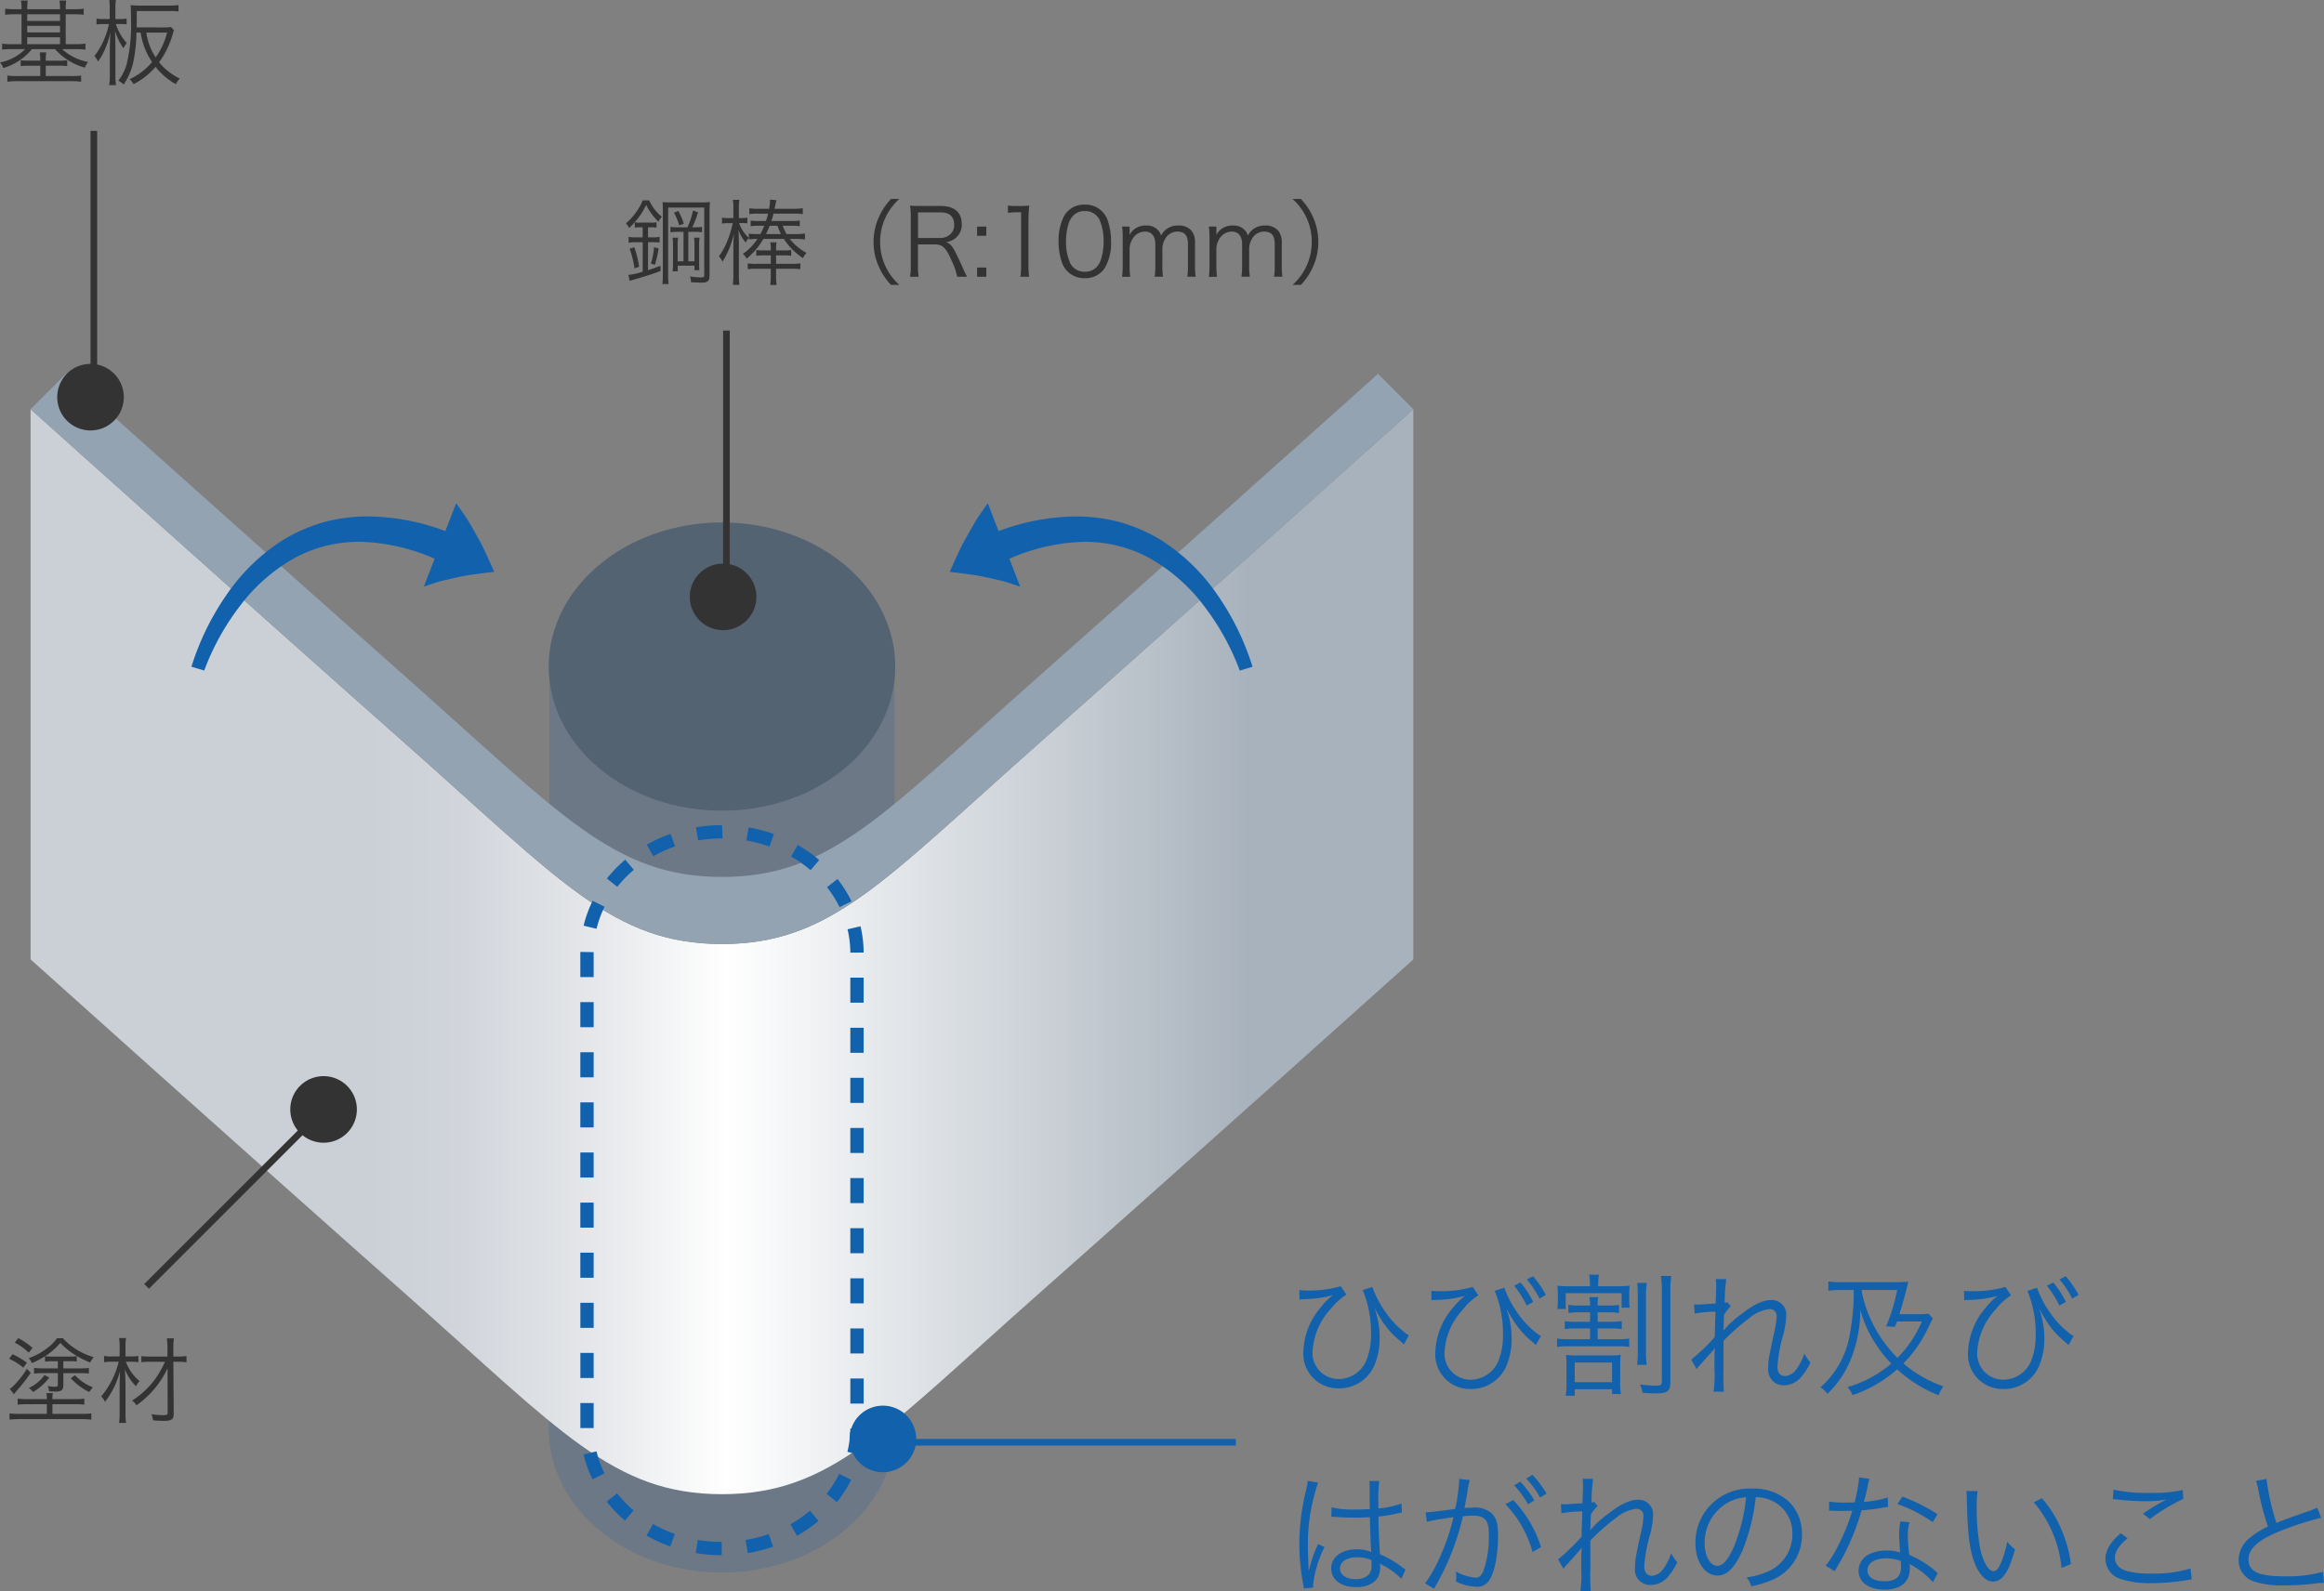 <svg xmlns="http://www.w3.org/2000/svg" xmlns:xlink="http://www.w3.org/1999/xlink" width="349.014" height="239.062" viewBox="0 0 349.014 239.062"><rect x="0" y="0" width="349.014" height="239.062" fill="#808080" stroke="none"/><defs><linearGradient id="a" y1="0.5" x2="1" y2="0.5" gradientUnits="objectBoundingBox"><stop offset="0.242" stop-color="#cbd0d6"/><stop offset="0.309" stop-color="#d1d5db"/><stop offset="0.403" stop-color="#e4e6e9"/><stop offset="0.503" stop-color="#fff"/><stop offset="0.881" stop-color="#a8b2bc"/></linearGradient></defs><g transform="translate(-8333.406 -4410.838)"><g transform="translate(7725.412 3882.883)"><path d="M742.338,629.972a18.459,18.459,0,0,0,.1-1.875c0-11.956-11.65-21.648-26.021-21.648S690.4,616.141,690.4,628.1a18.459,18.459,0,0,0,.1,1.875V740.664a18.474,18.474,0,0,0-.1,1.875c0,11.956,11.65,21.648,26.021,21.648s26.021-9.692,26.021-21.648a18.475,18.475,0,0,0-.1-1.875Z" fill="#6c7885"/><ellipse cx="26.021" cy="21.648" rx="26.021" ry="21.648" transform="translate(690.399 606.449)" fill="#546371"/><path d="M763.788,639.829c-23.115,20.463-31.073,29.937-47.368,29.937s-24.253-9.474-47.368-29.937-56.464-50.4-56.464-50.4v82.649s33.348,29.937,56.464,50.4,31.073,29.937,47.368,29.937,24.253-9.474,47.368-29.937,56.464-50.4,56.464-50.4V589.429S786.9,619.366,763.788,639.829Z" fill="url(#a)"/><path d="M814.939,584.117c-10.33,9.26-33.663,30.154-51.151,45.635-23.115,20.463-31.073,29.937-47.368,29.937s-24.253-9.474-47.368-29.937c-17.488-15.481-40.821-36.375-51.151-45.635l-5.313,5.312s33.348,29.937,56.464,50.4,31.073,29.937,47.368,29.937,24.253-9.474,47.368-29.937,56.464-50.4,56.464-50.4h0Z" fill="#94a3b1"/><path d="M716.376,761.586a23.57,23.57,0,0,1-3.91-.33l.334-1.973a21.523,21.523,0,0,0,3.578.3Zm3.913-.316-.328-1.973a20.894,20.894,0,0,0,3.476-.888l.66,1.889A22.908,22.908,0,0,1,720.289,761.27Zm-11.625-1a22.188,22.188,0,0,1-3.582-1.637l.991-1.736a20.19,20.19,0,0,0,3.257,1.486Zm19.019-1.594-.984-1.74a19.325,19.325,0,0,0,2.934-2.037l1.289,1.53A21.264,21.264,0,0,1,727.683,758.675Zm-25.832-2.3a19.976,19.976,0,0,1-2.749-2.842l1.568-1.24a18.222,18.222,0,0,0,2.476,2.559Zm31.833-2.773-1.562-1.248a17.007,17.007,0,0,0,1.911-2.987l1.789.893A18.84,18.84,0,0,1,733.684,753.6Zm-36.7-3.417a17.88,17.88,0,0,1-1.354-3.741l1.946-.464a15.82,15.82,0,0,0,1.2,3.32Zm40.214-3.658-1.944-.474a15.445,15.445,0,0,0,.443-3.5l2,.023A17.578,17.578,0,0,1,737.194,746.523Zm-40.048-4.042h-2v-3.763h2Zm40.548-3.682h-2v-3.764h2Zm-40.548-3.845h-2V731.19h2Zm40.548-3.683h-2v-3.763h2Zm-40.548-3.844h-2v-3.764h2Zm40.548-3.683h-2v-3.763h2ZM697.146,719.9h-2v-3.763h2Zm40.548-3.681h-2v-3.764h2Zm-40.548-3.845h-2v-3.764h2Zm40.548-3.683h-2v-3.763h2Zm-40.548-3.844h-2v-3.764h2Zm40.548-3.683h-2V697.4h2Zm-40.548-3.845h-2v-3.763h2Zm40.548-3.682h-2v-3.764h2Zm-40.548-3.845h-2v-3.764h2Zm40.548-3.683h-2v-3.763h2Zm-40.548-3.844h-2V678.5h2Zm40.548-3.683h-2v-3.764h2Zm-40.548-3.845h-2v-3.781l2,.035Zm38.548-3.677a15.6,15.6,0,0,0-.417-3.5l1.947-.459a17.6,17.6,0,0,1,.47,3.952Zm-38.114-3.578-1.943-.468A17.93,17.93,0,0,1,697,663.276l1.791.889A15.992,15.992,0,0,0,697.58,667.481Zm36.5-3.248a16.888,16.888,0,0,0-1.891-3L733.765,660a18.935,18.935,0,0,1,2.114,3.355ZM700.7,661.175l-1.567-1.244a20.256,20.256,0,0,1,2.755-2.836l1.293,1.527A18.056,18.056,0,0,0,700.7,661.175Zm29.026-2.5a19.23,19.23,0,0,0-2.922-2.053l.994-1.736a21.385,21.385,0,0,1,3.227,2.267Zm-23.614-2.092-.986-1.74a22.09,22.09,0,0,1,3.582-1.628l.664,1.887A20.1,20.1,0,0,0,706.108,656.58Zm17.439-1.456a21.01,21.01,0,0,0-3.469-.907l.337-1.971a23.04,23.04,0,0,1,3.8.993Zm-10.707-.92-.33-1.973a23.823,23.823,0,0,1,3.91-.323l.081,2h-.081A21.793,21.793,0,0,0,712.84,654.2Z" fill="#1261ac"/><path d="M716.42,632.313" fill="none" stroke="#1261ac" stroke-miterlimit="10" stroke-width="2.886" stroke-dasharray="3.848"/><path d="M636.743,628.112A39.438,39.438,0,0,1,642,617.333a29.246,29.246,0,0,1,8.785-8.438,25.613,25.613,0,0,1,5.746-2.474,26.029,26.029,0,0,1,6.212-.89,33.783,33.783,0,0,1,12.132,2.205l1.626-4.19c.606.851,1.19,1.689,1.737,2.528q.78,1.31,1.492,2.593c.485.84.911,1.72,1.315,2.6s.8,1.737,1.169,2.59q-1.425.16-2.795.352c-.911.121-1.809.26-2.7.467q-1.335.287-2.6.6c-.852.252-1.679.528-2.477.8l1.626-4.191a29.723,29.723,0,0,0-10.537-2.517,20.258,20.258,0,0,0-10.353,2.332,26.325,26.325,0,0,0-8.266,7.176,37.238,37.238,0,0,0-5.448,9.807Z" fill="#1261ac"/><path d="M794.182,628.689a37.264,37.264,0,0,0-5.447-9.807,26.339,26.339,0,0,0-8.267-7.176,20.258,20.258,0,0,0-10.353-2.332,29.723,29.723,0,0,0-10.537,2.517l1.626,4.191c-.8-.277-1.625-.553-2.477-.8q-1.266-.315-2.6-.6c-.9-.207-1.794-.346-2.7-.467s-1.846-.245-2.8-.352q.558-1.28,1.169-2.59c.4-.879.83-1.759,1.315-2.6s.972-1.72,1.492-2.593c.547-.839,1.131-1.677,1.737-2.528l1.626,4.19a33.787,33.787,0,0,1,12.132-2.205,26.03,26.03,0,0,1,6.212.89,25.613,25.613,0,0,1,5.746,2.474,29.247,29.247,0,0,1,8.785,8.438,39.44,39.44,0,0,1,5.256,10.779Z" fill="#1261ac"/></g><path d="M2.56-12.94,3.14-13a17.942,17.942,0,0,0,4.46-.6,8.871,8.871,0,0,0-1.8,1.78A10.692,10.692,0,0,0,3.14-5.16,5.2,5.2,0,0,0,8.46.4a5.732,5.732,0,0,0,5.36-3.48,10.405,10.405,0,0,0,.78-4.1,12.807,12.807,0,0,0-.8-4.54l.4.7c.2.38.36.64.68,1.16a12.811,12.811,0,0,0,2.54,2.92c.46.4.46.4.82.74L19-7.6a2.11,2.11,0,0,1-.74-.48,13.309,13.309,0,0,1-2.88-3.12,15.46,15.46,0,0,1-1.88-3.64l-1.44.48A16.558,16.558,0,0,1,13.3-7.92a10.308,10.308,0,0,1-.72,4.18A4.545,4.545,0,0,1,8.46-1,3.912,3.912,0,0,1,4.52-5.14a10.254,10.254,0,0,1,2.74-6.4A9.948,9.948,0,0,1,9.6-13.68l-.84-1.26a17.006,17.006,0,0,1-5.28.64,4.453,4.453,0,0,1-.94-.08ZM34.8-15.02a15.223,15.223,0,0,1,1.88,2.98l.98-.54a14.328,14.328,0,0,0-1.9-2.92Zm1.9-.94a13.525,13.525,0,0,1,1.9,2.88l.96-.56a15.4,15.4,0,0,0-1.92-2.8ZM22.38-12.84c.2-.02.2-.02.58-.04a17.654,17.654,0,0,0,4.46-.62,10.04,10.04,0,0,0-1.8,1.78,10.779,10.779,0,0,0-2.66,6.66A5.2,5.2,0,0,0,28.28.5a5.732,5.732,0,0,0,5.36-3.48,10.305,10.305,0,0,0,.78-4.08,12.836,12.836,0,0,0-.8-4.56c.16.28.16.28.4.72.2.38.36.62.68,1.14a13.335,13.335,0,0,0,2.54,2.94c.46.38.46.38.82.72l.76-1.38a2.891,2.891,0,0,1-.74-.48,13.712,13.712,0,0,1-2.88-3.12,15.46,15.46,0,0,1-1.88-3.64l-1.44.48A16.483,16.483,0,0,1,33.12-7.8a10.271,10.271,0,0,1-.72,4.16A4.545,4.545,0,0,1,28.28-.9a3.912,3.912,0,0,1-3.94-4.14,10.207,10.207,0,0,1,2.74-6.38,9.62,9.62,0,0,1,2.34-2.16l-.84-1.26a17.006,17.006,0,0,1-5.28.64,6.553,6.553,0,0,1-.94-.06ZM46.2-11.02V-9.6H44.1a9.909,9.909,0,0,1-1.7-.1v1.2a9.768,9.768,0,0,1,1.7-.1h2.1v1.62H42.98a10,10,0,0,1-1.74-.1v1.26a10.572,10.572,0,0,1,1.74-.1h7.4a9.909,9.909,0,0,1,1.7.1V-7.08a9.769,9.769,0,0,1-1.7.1H47.34V-8.6h1.98a9.16,9.16,0,0,1,1.64.1V-9.7a9.3,9.3,0,0,1-1.64.1H47.34v-1.42h1.5a10.052,10.052,0,0,1,1.7.1v-1.22a9.63,9.63,0,0,1-1.7.1h-1.5a4.915,4.915,0,0,1,.1-1.26H46.1a5.208,5.208,0,0,1,.1,1.26H44.66a9.882,9.882,0,0,1-1.72-.1v1.22a10.31,10.31,0,0,1,1.72-.1Zm-.02-3.92H43.26a16.186,16.186,0,0,1-1.98-.08,8.278,8.278,0,0,1,.08,1.34v.82a8.6,8.6,0,0,1-.08,1.34h1.26V-13.9h8.4v2.18h1.2A11.7,11.7,0,0,1,52.08-13v-.74a11.961,11.961,0,0,1,.06-1.28,21.551,21.551,0,0,1-2.2.08H47.42v-.16a8.029,8.029,0,0,1,.12-1.58H46.06a8.17,8.17,0,0,1,.12,1.58ZM44.36-4.54a14.41,14.41,0,0,1-1.78-.08,17.234,17.234,0,0,1,.08,1.86v2.4a12.346,12.346,0,0,1-.12,1.88H43.9V.54h5.6v.72h1.32a10.812,10.812,0,0,1-.1-1.9V-2.78a15.5,15.5,0,0,1,.08-1.84,13.009,13.009,0,0,1-1.64.08ZM43.9-3.48h5.6V-.52H43.9Zm9.36-11.96a13.218,13.218,0,0,1,.1,2.2v7.86a14.611,14.611,0,0,1-.1,2.24H54.7a13.651,13.651,0,0,1-.1-2.24v-7.88a13.514,13.514,0,0,1,.12-2.18Zm3.58-1.04a14.527,14.527,0,0,1,.14,2.44V-.62c0,.5-.16.62-.88.62a16.091,16.091,0,0,1-2.4-.2,5.706,5.706,0,0,1,.38,1.26c.7.06,1.34.1,1.84.1,1.94,0,2.34-.3,2.34-1.78V-14.06a14.255,14.255,0,0,1,.14-2.42Zm5.36,14a4.239,4.239,0,0,1,.52-.64c.34-.38.62-.7.84-.94.68-.76.68-.76.98-1.1a2.221,2.221,0,0,0,.36-.48h.04c-.06.9-.06.9-.06,3.24A17.1,17.1,0,0,1,64.74.9H66.3a31.008,31.008,0,0,1-.06-3.32V-6.74a32.431,32.431,0,0,1,3.86-3.4,5.693,5.693,0,0,1,3.02-1.36,1.014,1.014,0,0,1,1.1,1.08,14.992,14.992,0,0,1-.5,3C73-4,72.96-3.78,72.96-2.76A2.49,2.49,0,0,0,73.9-.48a2.465,2.465,0,0,0,1.4.42A3.443,3.443,0,0,0,78.06-1.5,9.871,9.871,0,0,0,79.3-3.48a6.583,6.583,0,0,1-.92-1.36,8.231,8.231,0,0,1-1.14,2.3,2.412,2.412,0,0,1-1.7,1.1c-.78,0-1.2-.5-1.2-1.42A22,22,0,0,1,75.2-7.6a13.359,13.359,0,0,0,.46-2.92,2.174,2.174,0,0,0-2.34-2.34c-1.2,0-2.7.74-4.52,2.2a14.276,14.276,0,0,0-2.54,2.34l-.04-.02c0-.12.02-.16.02-.32a1.021,1.021,0,0,0,.02-.18c.02-.94.02-.94.04-1.34a3.409,3.409,0,0,0,.02-.5,6.892,6.892,0,0,1,1.02-1.24l-.52-.62a1.306,1.306,0,0,1-.4.1A23.279,23.279,0,0,1,66.66-16l-1.58-.02a8.14,8.14,0,0,1,.06,1c0,.26-.02,1.16-.08,2.68-1.68.1-2.56.16-2.62.16a4.047,4.047,0,0,1-.62-.04l.08,1.38a20.38,20.38,0,0,1,3.14-.28c-.06,1.76-.1,3.02-.12,3.82A30.711,30.711,0,0,1,61.4-3.92Zm34.84-8.34a10.4,10.4,0,0,1-1.68.08h-2.7c.5-1.64.76-2.6,1.12-4,.1-.46.1-.46.22-.88-.6.04-1.38.08-2.04.08H84.08a14.472,14.472,0,0,1-2.1-.12v1.4A15.03,15.03,0,0,1,84-14.38h1.8a34.438,34.438,0,0,1-.58,6.56A13.471,13.471,0,0,1,80.8.24a3.777,3.777,0,0,1,1.04,1,15.017,15.017,0,0,0,3.44-5.02,19.754,19.754,0,0,0,1.5-7.64,17.176,17.176,0,0,0,2.26,5.06,18.009,18.009,0,0,0,2.4,3.04A17.9,17.9,0,0,1,84.86.22a4.051,4.051,0,0,1,.76,1.2,19.419,19.419,0,0,0,6.7-3.88,20.017,20.017,0,0,0,6.22,3.9A4.6,4.6,0,0,1,99.28.1a17.952,17.952,0,0,1-6.02-3.44,19.59,19.59,0,0,0,3.8-5.54c.38-.76.48-.98.62-1.2ZM87.02-14.38h5.3a26.815,26.815,0,0,1-1.66,5.46l1.32.08c.16-.38.22-.54.32-.8h3.72a17.081,17.081,0,0,1-3.66,5.46,19.528,19.528,0,0,1-5.34-9.84Zm27.78-.64a15.223,15.223,0,0,1,1.88,2.98l.98-.54a14.328,14.328,0,0,0-1.9-2.92Zm1.9-.94a13.525,13.525,0,0,1,1.9,2.88l.96-.56a15.4,15.4,0,0,0-1.92-2.8Zm-14.32,3.12c.2-.02.2-.02.58-.04a17.654,17.654,0,0,0,4.46-.62,10.04,10.04,0,0,0-1.8,1.78,10.779,10.779,0,0,0-2.66,6.66A5.2,5.2,0,0,0,108.28.5a5.732,5.732,0,0,0,5.36-3.48,10.305,10.305,0,0,0,.78-4.08,12.836,12.836,0,0,0-.8-4.56c.16.28.16.28.4.72.2.38.36.62.68,1.14a13.335,13.335,0,0,0,2.54,2.94c.46.38.46.38.82.72l.76-1.38a2.891,2.891,0,0,1-.74-.48,13.712,13.712,0,0,1-2.88-3.12,15.46,15.46,0,0,1-1.88-3.64l-1.44.48a16.483,16.483,0,0,1,1.24,6.44,10.271,10.271,0,0,1-.72,4.16A4.546,4.546,0,0,1,108.28-.9a3.912,3.912,0,0,1-3.94-4.14,10.207,10.207,0,0,1,2.74-6.38,9.62,9.62,0,0,1,2.34-2.16l-.84-1.26a17.006,17.006,0,0,1-5.28.64,6.553,6.553,0,0,1-.94-.06ZM7.34,19.68h.08a.918.918,0,0,1,.2.02,2.978,2.978,0,0,1,.34.02,5.245,5.245,0,0,1,.64.04c.7.04,1.44.06,2.26.06.76,0,1.38-.02,2.28-.06.06,2.92.14,4.8.2,5.22a5.65,5.65,0,0,0-2.22-.4c-2.22,0-3.8,1.18-3.8,2.84,0,1.74,1.46,2.84,3.78,2.84,1.64,0,2.86-.62,3.34-1.68a3.448,3.448,0,0,0,.24-1.36,2.87,2.87,0,0,0-.04-.52,1.4,1.4,0,0,1,.18.12,1.283,1.283,0,0,0,.2.12,10.807,10.807,0,0,1,2.84,2.08l.62-1.4c-.22-.14-.26-.18-.5-.34a14.477,14.477,0,0,0-3.34-1.96c-.16-2.66-.2-3.68-.22-5.66a19.12,19.12,0,0,0,2.12-.32c1.36-.28,1.36-.28,1.4-.28l-.06-1.36a13.631,13.631,0,0,1-3.46.74c-.02-.44-.02-.76-.02-.98a20.463,20.463,0,0,1,.14-3.14h-1.5a4.436,4.436,0,0,1,.06.82c0,1.52,0,1.52.02,3.4-.82.04-1.36.06-2.14.06a13.844,13.844,0,0,1-3.6-.32Zm6.02,6.52s.02.46.02.6A2.336,2.336,0,0,1,13,28.36a2.756,2.756,0,0,1-2.04.7c-1.4,0-2.32-.64-2.32-1.62,0-1,1.02-1.66,2.58-1.66A5.166,5.166,0,0,1,13.36,26.2ZM3.8,14.3a9.212,9.212,0,0,1-.22,1.26,33.888,33.888,0,0,0-1.04,8.22,31.837,31.837,0,0,0,.56,5.94c.08.46.1.56.12.74l1.42-.14a2.179,2.179,0,0,1-.04-.4,17.271,17.271,0,0,1,1.72-5.68l-.98-.46a2.758,2.758,0,0,1-.16.4A17.754,17.754,0,0,0,4,27.7l-.08-.02V27.3c-.02-.36-.02-.4-.02-.56-.04-.92-.08-2.1-.08-2.8a28.5,28.5,0,0,1,1.54-9.38Zm31,.68a13.441,13.441,0,0,1,2.08,2.84l.96-.6a15.608,15.608,0,0,0-2.12-2.8ZM21.68,20.46a11.445,11.445,0,0,1,1.16-.26c.18-.04,1.14-.2,2.86-.46a33.017,33.017,0,0,1-2.2,6.34,19.851,19.851,0,0,1-2.08,3.62l1.36.8c.62-1.12,1.04-1.92,1.3-2.42a37.568,37.568,0,0,0,3.02-8.46,11.484,11.484,0,0,1,1.44-.1c1.86,0,2.46.68,2.46,2.8a15.482,15.482,0,0,1-.84,5.56q-.39.96-1.14.96a7.476,7.476,0,0,1-2.98-.92,3.691,3.691,0,0,1,.06.78,4.469,4.469,0,0,1-.04.72,7.524,7.524,0,0,0,3.02.78,2.089,2.089,0,0,0,1.96-.94c.82-1.16,1.34-3.82,1.34-6.88,0-1.64-.28-2.56-.98-3.22a3.822,3.822,0,0,0-2.88-.84,11.656,11.656,0,0,0-1.18.06c.18-.96.32-1.7.42-2.28a11.771,11.771,0,0,1,.38-1.92L26.54,14v.26a24.7,24.7,0,0,1-.6,4.24c-1.62.26-3.7.5-4.42.52Zm14.94-6.5A13.441,13.441,0,0,1,38.7,16.8l.96-.6a15.76,15.76,0,0,0-2.12-2.82ZM33.48,17.8a16.6,16.6,0,0,1,4.08,7.18l1.28-.72a18.085,18.085,0,0,0-4.18-7.08Zm8.72,9.72a4.239,4.239,0,0,1,.52-.64c.34-.38.62-.7.84-.94.68-.76.68-.76.98-1.1a2.221,2.221,0,0,0,.36-.48h.04c-.06.9-.06.9-.06,3.24a17.1,17.1,0,0,1-.14,3.3H46.3a31.012,31.012,0,0,1-.06-3.32V23.26a32.431,32.431,0,0,1,3.86-3.4,5.693,5.693,0,0,1,3.02-1.36,1.014,1.014,0,0,1,1.1,1.08,14.992,14.992,0,0,1-.5,3c-.72,3.42-.76,3.64-.76,4.66a2.3,2.3,0,0,0,2.34,2.7,3.443,3.443,0,0,0,2.76-1.44,9.872,9.872,0,0,0,1.24-1.98,6.583,6.583,0,0,1-.92-1.36,8.23,8.23,0,0,1-1.14,2.3,2.412,2.412,0,0,1-1.7,1.1c-.78,0-1.2-.5-1.2-1.42a22,22,0,0,1,.86-4.74,13.359,13.359,0,0,0,.46-2.92,2.174,2.174,0,0,0-2.34-2.34c-1.2,0-2.7.74-4.52,2.2a14.276,14.276,0,0,0-2.54,2.34l-.04-.02c0-.12.02-.16.02-.32a1.021,1.021,0,0,0,.02-.18c.02-.94.02-.94.04-1.34a3.408,3.408,0,0,0,.02-.5,6.892,6.892,0,0,1,1.02-1.24l-.52-.62a1.306,1.306,0,0,1-.4.1A23.281,23.281,0,0,1,46.66,14l-1.58-.02a8.141,8.141,0,0,1,.06,1c0,.26-.02,1.16-.08,2.68-1.68.1-2.56.16-2.62.16a4.047,4.047,0,0,1-.62-.04l.08,1.38a20.38,20.38,0,0,1,3.14-.28c-.06,1.76-.1,3.02-.12,3.82a30.711,30.711,0,0,1-3.52,3.38ZM71.08,16.74a5.756,5.756,0,0,1,2.32.5,5.272,5.272,0,0,1,3.18,5.02,6.037,6.037,0,0,1-3.54,5.6,11.989,11.989,0,0,1-3.34.94,3.178,3.178,0,0,1,.7,1.34,15.472,15.472,0,0,0,3.04-.92,7.282,7.282,0,0,0,4.58-6.9,6.7,6.7,0,0,0-1.94-4.88,7.742,7.742,0,0,0-5.5-1.98,8.122,8.122,0,0,0-8.56,8.18c0,2.8,1.42,4.88,3.32,4.88,1.44,0,2.62-1.2,3.78-3.84A29.98,29.98,0,0,0,71.08,16.74Zm-1.44.02a27.47,27.47,0,0,1-1.82,7.4c-.86,1.96-1.66,2.9-2.5,2.9-1.08,0-1.92-1.48-1.92-3.4a6.916,6.916,0,0,1,3.26-5.96A6.316,6.316,0,0,1,69.64,16.76ZM86.6,13.78a20.577,20.577,0,0,1-.68,3.76c-.38,0-1.04.02-1.44.02a12.638,12.638,0,0,1-2.38-.16l-.02,1.38h.26c.06,0,.22,0,.44.02.3,0,.98.02,1.32.02.3,0,.98-.02,1.48-.04a29.947,29.947,0,0,1-2.08,5.16,17.657,17.657,0,0,1-1.92,3.12l1.36.8c.1-.16.22-.4.4-.68.76-1.32.94-1.66,1.42-2.62a37.262,37.262,0,0,0,2.22-5.84,24.145,24.145,0,0,0,3.28-.42c.48-.08.48-.08.7-.12L90.9,16.8a16.643,16.643,0,0,1-3.58.66c.28-1.02.4-1.5.54-2.18A6.264,6.264,0,0,1,88.18,14ZM98.38,19.3a27.566,27.566,0,0,0-5.28-2.64l-.74,1.12a21.691,21.691,0,0,1,5.3,2.72Zm.04,8.86a2.024,2.024,0,0,1-.36-.32,14.366,14.366,0,0,0-3.92-2.42,23.859,23.859,0,0,1-.22-3.04,6.138,6.138,0,0,1,.26-1.86l-1.36-.14a8.1,8.1,0,0,0-.2,1.94c0,.5.04,1.44.14,2.74a6.6,6.6,0,0,0-2.02-.3,5.845,5.845,0,0,0-2.36.44,2.836,2.836,0,0,0-1.86,2.54c0,1.78,1.5,2.9,3.9,2.9,2.44,0,3.8-1.14,3.8-3.2a4.146,4.146,0,0,0-.04-.64,11.44,11.44,0,0,1,3.5,2.72Zm-5.56-1.82s.04.62.04.86c0,1.5-.78,2.18-2.5,2.18-1.58,0-2.54-.62-2.54-1.64,0-1.1,1.08-1.8,2.78-1.8A5.935,5.935,0,0,1,92.86,26.34Zm9.86-10.52a10.819,10.819,0,0,1,.06,1.18c.1,4.92.38,7.48,1.08,9.38.68,1.92,1.72,3.04,2.84,3.04,1.42,0,2.34-1.34,3.32-4.84a6.393,6.393,0,0,1-1.18-1.14,14.389,14.389,0,0,1-1.04,3.42c-.3.66-.64,1-1,1-.76,0-1.58-1.38-2.02-3.42a34.25,34.25,0,0,1-.52-6.22,14.5,14.5,0,0,1,.14-2.38Zm10.12,1.7A17.663,17.663,0,0,1,117,27.38l1.42-.58a19.15,19.15,0,0,0-1.5-5.34,17.36,17.36,0,0,0-2.86-4.56Zm11.86-.48a4.7,4.7,0,0,1,.66.06,39.123,39.123,0,0,0,4.4.26,15.808,15.808,0,0,0,3.02-.26c-.2.12-.24.12-.38.2-.24.12-.28.14-.5.26a30.99,30.99,0,0,0-2.66,1.66l1.02.82A28.485,28.485,0,0,1,135.3,17l-.1-1.32a21.872,21.872,0,0,1-5.06.42,22.866,22.866,0,0,1-5.32-.48Zm1.2,5.12c-1.54,1.3-2.3,2.56-2.3,3.86a3.186,3.186,0,0,0,2.28,3.02,14.11,14.11,0,0,0,4.6.62,32.625,32.625,0,0,0,5.4-.46,5.594,5.594,0,0,1,.68-.1l-.18-1.64a18.973,18.973,0,0,1-6,.76,12.736,12.736,0,0,1-3.66-.4c-1.12-.38-1.7-1.04-1.7-1.96,0-.94.6-1.86,1.9-2.94Zm20.3-7.86a6.689,6.689,0,0,1,.34,1.26,40.741,40.741,0,0,0,1.46,5.6,12.454,12.454,0,0,0-2.62,1.62,4.326,4.326,0,0,0-1.78,3.4,3.32,3.32,0,0,0,2.48,3.28,13.606,13.606,0,0,0,4.44.54,40.12,40.12,0,0,0,4.42-.26,10.366,10.366,0,0,1,1.48-.12l-.16-1.66a19.857,19.857,0,0,1-5.72.68c-3.92,0-5.46-.7-5.46-2.52,0-1.66,1.48-2.98,4.9-4.34A46,46,0,0,1,156,19.84l-.6-1.52a10.814,10.814,0,0,1-1.28.52c-3.1,1.08-3.66,1.3-4.84,1.78a34.786,34.786,0,0,1-1.5-6.62Z" transform="translate(8526 4619)" fill="#1261ac"/><path d="M2.926-.854A9.6,9.6,0,0,1,.77-.364l.2.9c.2-.07.21-.07.49-.154C3.682-.266,4.172-.42,5.6-.952v-.784c-.854.322-1.19.448-1.876.658v-4.2h.644a7.921,7.921,0,0,1,1.092.056V-6.09a4.377,4.377,0,0,1-1.092.084H3.724V-7.518H4.2a4.254,4.254,0,0,1,.8.056v-.812a3.574,3.574,0,0,1-.784.056H2.52a3.74,3.74,0,0,1-.784-.056v.812a4.384,4.384,0,0,1,.784-.056h.406v1.512H1.974A5.1,5.1,0,0,1,.812-6.09v.9a5.4,5.4,0,0,1,1.162-.084h.952ZM8.218-7.518a5.715,5.715,0,0,1-1.12-.07v.826A6.38,6.38,0,0,1,8.2-6.832h.854v4.424H8.176V-4.69a7.035,7.035,0,0,1,.07-1.274h-.84a7.527,7.527,0,0,1,.07,1.274v2.548A7.8,7.8,0,0,1,7.406-.91H8.19v-.84H10.7v.672h.742A8.509,8.509,0,0,1,11.4-2.142V-4.676a7.118,7.118,0,0,1,.07-1.288h-.84a7.215,7.215,0,0,1,.07,1.288v2.268H9.772V-6.832h.966a6.21,6.21,0,0,1,1.092.07v-.826a5.927,5.927,0,0,1-1.092.07h-.364a15.2,15.2,0,0,0,.868-2.254l-.756-.266a11.586,11.586,0,0,1-.84,2.52ZM2.912-11.564a6.255,6.255,0,0,1-.77,1.47A8.95,8.95,0,0,1,.406-8.106a2.176,2.176,0,0,1,.476.7,11.2,11.2,0,0,0,2.562-3.472A9.508,9.508,0,0,0,5.292-8.344,3.385,3.385,0,0,1,5.8-9.1a6.592,6.592,0,0,1-1.9-2.464ZM2.394-1.582a16.326,16.326,0,0,0-.728-2.94l-.7.224a14.25,14.25,0,0,1,.728,2.954ZM4.76-1.876a18.266,18.266,0,0,0,.56-2.45l-.686-.21a10.97,10.97,0,0,1-.476,2.464ZM5.95-.63a11.95,11.95,0,0,1-.07,1.638h.938A10.856,10.856,0,0,1,6.748-.63v-9.856h5.418V-.364c0,.336-.056.378-.588.378A12.055,12.055,0,0,1,10.024-.14a2.574,2.574,0,0,1,.154.868c.6.042,1.162.07,1.554.07C12.7.8,12.964.56,12.964-.294V-9.66a16.328,16.328,0,0,1,.056-1.652,11.115,11.115,0,0,1-1.512.056H7.364a11.626,11.626,0,0,1-1.456-.056c.028.406.042.7.042,1.54ZM7.616-9.7a8.622,8.622,0,0,1,.8,1.89L9.1-8.05a10.691,10.691,0,0,0-.826-1.932ZM22.96-3.3h.98a7.511,7.511,0,0,1,1.288.07v-.882a7.229,7.229,0,0,1-1.274.07H22.96v-.126a5.745,5.745,0,0,1,.07-1.092h-.938a5.818,5.818,0,0,1,.07,1.106v.112H21.2a6.615,6.615,0,0,1-1.218-.07v.882A6.981,6.981,0,0,1,21.21-3.3h.952V-2.03H20.09A8.328,8.328,0,0,1,18.7-2.1v.882a8.343,8.343,0,0,1,1.372-.07h2.086V-.266a8.447,8.447,0,0,1-.084,1.414h.966A8.3,8.3,0,0,1,22.96-.28V-1.288h2.226a10.442,10.442,0,0,1,1.414.07V-2.1a8.51,8.51,0,0,1-1.414.07H22.96ZM20.2-6.5a7.568,7.568,0,0,1-1.33-.07V-5.7a8.824,8.824,0,0,1,1.176-.07h.1a7.733,7.733,0,0,1-2.184,2.24,2.348,2.348,0,0,1,.574.728,10.85,10.85,0,0,0,2.506-2.968h3.08a9.851,9.851,0,0,0,2.87,2.884,3.442,3.442,0,0,1,.532-.784,8.113,8.113,0,0,1-2.506-2.1h.9a8.809,8.809,0,0,1,1.372.084v-.9a9.061,9.061,0,0,1-1.372.084H24.528a7.023,7.023,0,0,1-.574-1.246h1.232a7.768,7.768,0,0,1,1.33.07v-.854a7.87,7.87,0,0,1-1.33.07h-2.94a9.516,9.516,0,0,0,.322-1.106h3a8.845,8.845,0,0,1,1.4.07v-.882a9.892,9.892,0,0,1-1.428.084H22.722c.168-.77.266-1.19.294-1.3l-.966-.084a7.38,7.38,0,0,1-.14,1.386H20.356a8.919,8.919,0,0,1-1.414-.084v.882a8.238,8.238,0,0,1,1.372-.07h1.442a9.629,9.629,0,0,1-.322,1.106H20.412a7.131,7.131,0,0,1-1.274-.07v.854a7.343,7.343,0,0,1,1.26-.07h.784A9.42,9.42,0,0,1,20.594-6.5Zm1.246,0a12.821,12.821,0,0,0,.546-1.246H23.17A9.261,9.261,0,0,0,23.7-6.5Zm-3.7-1.652a6.887,6.887,0,0,1,.9.042V-8.96a5.141,5.141,0,0,1-.9.056h-.378v-1.414a8.287,8.287,0,0,1,.07-1.33h-.966a8.612,8.612,0,0,1,.07,1.33V-8.9h-.63a5.326,5.326,0,0,1-1.078-.07v.9a5.855,5.855,0,0,1,1.078-.07h.532a14.484,14.484,0,0,1-.532,1.932,11.11,11.11,0,0,1-1.54,3.052,2.916,2.916,0,0,1,.532.812,12.869,12.869,0,0,0,1.722-4.27c-.056.826-.084,1.652-.084,2.17V-.49a11.76,11.76,0,0,1-.084,1.624h.994A11.349,11.349,0,0,1,17.374-.49V-4.83c0-.6-.028-1.694-.07-2.268A6.848,6.848,0,0,0,18.4-5.222a3.127,3.127,0,0,1,.462-.714A5.282,5.282,0,0,1,17.4-8.148ZM41.468,1.134a8.853,8.853,0,0,1-2.128-2.9,8.489,8.489,0,0,1-.756-3.556,8.489,8.489,0,0,1,.756-3.556,8.853,8.853,0,0,1,2.128-2.9H40.222a9.423,9.423,0,0,0-1.946,3.01A8.78,8.78,0,0,0,37.6-5.32a8.78,8.78,0,0,0,.672,3.444,9.423,9.423,0,0,0,1.946,3.01ZM51.646-.084a12.856,12.856,0,0,1-.63-1.3c-.434-.966-.77-1.694-1.106-2.352-.5-.994-.854-1.372-1.428-1.54a2.878,2.878,0,0,0,1.512-.7,2.527,2.527,0,0,0,.84-2.058c0-1.736-1.12-2.688-3.15-2.688H44.6c-.644,0-1.036-.014-1.526-.042a10.026,10.026,0,0,1,.112,1.61v7.5a8.472,8.472,0,0,1-.112,1.568h1.3a8.442,8.442,0,0,1-.112-1.582V-4.942h2.59c1.12,0,1.666.546,2.478,2.464a9.761,9.761,0,0,1,.826,2.394ZM44.268-5.908v-3.85h3.4c1.33,0,2.03.644,2.03,1.834a1.848,1.848,0,0,1-.532,1.414,2.235,2.235,0,0,1-1.582.6ZM54.53-7.63H53.144v1.386H54.53Zm0,7.546V-1.47H53.144V-.084Zm3.248-9.6A8.463,8.463,0,0,1,59-9.772h.756v8.106A8.831,8.831,0,0,1,59.64-.084h1.33a8.932,8.932,0,0,1-.112-1.582v-6.8a22.97,22.97,0,0,1,.126-2.324,7.971,7.971,0,0,1-1.162.07H58.94a6.78,6.78,0,0,1-1.162-.07ZM69.314.126a3.422,3.422,0,0,0,2.968-1.47,7.3,7.3,0,0,0,.98-4.046,9.637,9.637,0,0,0-.532-3.248,3.529,3.529,0,0,0-.84-1.288,3.449,3.449,0,0,0-2.562-.994A3.44,3.44,0,0,0,66.192-9.2,8.184,8.184,0,0,0,65.38-5.39a9.673,9.673,0,0,0,.532,3.234,3.478,3.478,0,0,0,.84,1.288A3.493,3.493,0,0,0,69.314.126Zm0-10.08a2.366,2.366,0,0,1,2.2,1.274,7.932,7.932,0,0,1,.63,3.262,8.683,8.683,0,0,1-.434,2.828A2.756,2.756,0,0,1,71.05-1.5a2.332,2.332,0,0,1-1.722.658,2.385,2.385,0,0,1-2.17-1.218A7.736,7.736,0,0,1,66.5-5.39a8.683,8.683,0,0,1,.434-2.828,2.859,2.859,0,0,1,.63-1.022A2.279,2.279,0,0,1,69.314-9.954Zm6.832,9.87a11.155,11.155,0,0,1-.1-1.582V-4.41a3.121,3.121,0,0,1,.462-1.4,2.191,2.191,0,0,1,1.834-1.064c1.008,0,1.568.672,1.568,1.9v3.3a10.028,10.028,0,0,1-.1,1.582h1.26a9.722,9.722,0,0,1-.1-1.568V-4.41a3.012,3.012,0,0,1,.462-1.442A2.1,2.1,0,0,1,83.2-6.874c1.12,0,1.61.574,1.61,1.9v3.3a8.5,8.5,0,0,1-.1,1.582h1.26a9.838,9.838,0,0,1-.1-1.568V-5.11A2.85,2.85,0,0,0,85.4-6.93a2.419,2.419,0,0,0-2.044-.854,2.75,2.75,0,0,0-2.59,1.526,1.839,1.839,0,0,0-.434-.812,2.261,2.261,0,0,0-1.806-.714,2.72,2.72,0,0,0-1.974.728,2.881,2.881,0,0,0-.532.7c.014-.266.028-.434.028-.5v-.77H74.914a10.147,10.147,0,0,1,.1,1.582v4.382a10.511,10.511,0,0,1-.1,1.582Zm13.034,0a11.155,11.155,0,0,1-.1-1.582V-4.41a3.121,3.121,0,0,1,.462-1.4,2.191,2.191,0,0,1,1.834-1.064c1.008,0,1.568.672,1.568,1.9v3.3a10.028,10.028,0,0,1-.1,1.582h1.26a9.722,9.722,0,0,1-.1-1.568V-4.41a3.012,3.012,0,0,1,.462-1.442,2.1,2.1,0,0,1,1.764-1.022c1.12,0,1.61.574,1.61,1.9v3.3a8.5,8.5,0,0,1-.1,1.582h1.26a9.838,9.838,0,0,1-.1-1.568V-5.11a2.85,2.85,0,0,0-.476-1.82,2.419,2.419,0,0,0-2.044-.854A2.75,2.75,0,0,0,93.8-6.258a1.839,1.839,0,0,0-.434-.812,2.261,2.261,0,0,0-1.806-.714,2.72,2.72,0,0,0-1.974.728,2.881,2.881,0,0,0-.532.7c.014-.266.028-.434.028-.5v-.77H87.948a10.147,10.147,0,0,1,.1,1.582v4.382a10.511,10.511,0,0,1-.1,1.582Zm12.586,1.218a9.423,9.423,0,0,0,1.946-3.01,8.78,8.78,0,0,0,.672-3.444,8.78,8.78,0,0,0-.672-3.444,9.423,9.423,0,0,0-1.946-3.01H100.52a8.712,8.712,0,0,1,2.128,2.9A8.489,8.489,0,0,1,103.4-5.32a8.489,8.489,0,0,1-.756,3.556,8.712,8.712,0,0,1-2.128,2.9Z" transform="translate(8427 4452.5)" fill="#333"/><path d="M3.64-10.276H2.59a9.291,9.291,0,0,1-1.414-.084v.91c.434-.042.882-.07,1.414-.07H3.64v4.494H2.114A9.4,9.4,0,0,1,.728-5.11v.91a9.739,9.739,0,0,1,1.4-.084H4.172a7.063,7.063,0,0,1-3.766,2,2.413,2.413,0,0,1,.49.84A8.658,8.658,0,0,0,5.208-4.284H8.666A9.255,9.255,0,0,0,13.146-1.5a3.739,3.739,0,0,1,.49-.854A8,8,0,0,1,9.73-4.284h2.114a10.016,10.016,0,0,1,1.4.084v-.91a10.166,10.166,0,0,1-1.428.084h-1.54V-9.52h1.288c.532,0,.966.028,1.414.07v-.91a9.419,9.419,0,0,1-1.414.084H10.276v-.084a7.61,7.61,0,0,1,.07-1.218H9.338a6.541,6.541,0,0,1,.084,1.218v.084H4.494v-.084a9.869,9.869,0,0,1,.07-1.218H3.556A6.439,6.439,0,0,1,3.64-10.36Zm.854,5.25V-6.062H9.422v1.036Zm0-1.764v-.994H9.422v.994Zm0-1.722V-9.52H9.422v1.008Zm1.96,5.964H4.732A9.319,9.319,0,0,1,3.514-2.6v.868a9.882,9.882,0,0,1,1.218-.056H6.454V-.238H3.01a11.659,11.659,0,0,1-1.5-.07V.616A11.733,11.733,0,0,1,3.038.532h8.05a11.422,11.422,0,0,1,1.5.084V-.308a9.763,9.763,0,0,1-1.47.07H7.28V-1.792h2a9.457,9.457,0,0,1,1.218.056V-2.6a9.319,9.319,0,0,1-1.218.056h-2v-.126a5.982,5.982,0,0,1,.07-1.12H6.384a7.634,7.634,0,0,1,.07,1.12Zm14.476-5c.014-.434.014-.714.014-1.26v-1.2h4.928a8.7,8.7,0,0,1,1.344.07v-.966a9.322,9.322,0,0,1-1.372.084H21.5a12.562,12.562,0,0,1-1.484-.07c.042.5.056.84.056,1.862a25.861,25.861,0,0,1-.616,6.9A7.145,7.145,0,0,1,18.172.462a3,3,0,0,1,.8.574,9.765,9.765,0,0,0,1.484-3.514A23.559,23.559,0,0,0,20.9-6.762h.63A10.758,10.758,0,0,0,23.24-2.338,9.681,9.681,0,0,1,19.866.238a2.753,2.753,0,0,1,.6.742,10.738,10.738,0,0,0,3.3-2.6A10.153,10.153,0,0,0,26.81.98a3.784,3.784,0,0,1,.6-.84A8.961,8.961,0,0,1,24.3-2.31a13.174,13.174,0,0,0,2.03-4.172c.14-.462.154-.476.21-.63l-.448-.5a5.68,5.68,0,0,1-1.162.07Zm4.564.784a10.883,10.883,0,0,1-1.708,3.724,8.9,8.9,0,0,1-1.4-3.724Zm-8.61-2.044H15.9A5.984,5.984,0,0,1,14.9-8.862v.868A6.655,6.655,0,0,1,15.9-8.05h.868a11.915,11.915,0,0,1-2.184,4.816,3.3,3.3,0,0,1,.546.812,8.787,8.787,0,0,0,.98-1.708,13.467,13.467,0,0,0,.868-2.618Q16.9-4.921,16.9-4.48V-.5a9.581,9.581,0,0,1-.1,1.624h1.022A11.484,11.484,0,0,1,17.738-.5V-4.718c0-.49-.028-1.61-.056-2.31A9.034,9.034,0,0,0,18.956-4.4a3.323,3.323,0,0,1,.49-.8A6.767,6.767,0,0,1,18.41-6.65a8.766,8.766,0,0,1-.616-1.4h.756a8.387,8.387,0,0,1,.868.042v-.854a5.319,5.319,0,0,1-.91.056h-.77v-1.428a8.922,8.922,0,0,1,.07-1.428h-.994a8.382,8.382,0,0,1,.07,1.442Z" transform="translate(8333 4422.5)" fill="#333"/><path d="M8.092-8.176V-7.1H5.824a11.586,11.586,0,0,1-1.3-.07v.854a10.661,10.661,0,0,1,1.232-.07H8.092v1.666c0,.308-.07.378-.42.378a5.028,5.028,0,0,1-1.106-.112,2.411,2.411,0,0,1,.21.8c.378.028.518.028.756.028a2.2,2.2,0,0,0,1.036-.126c.252-.154.35-.392.35-.868V-6.384h2.59a10.087,10.087,0,0,1,1.246.056v-.84a7.545,7.545,0,0,1-1.26.07H8.918V-8.176h.994a6.858,6.858,0,0,1,1.022.056v-.826a4.446,4.446,0,0,1-.98.07H7.168a6.732,6.732,0,0,1-.98-.056,9.972,9.972,0,0,0,2.282-2,10.162,10.162,0,0,0,2.086,1.722A13.327,13.327,0,0,0,12.95-7.98a4.231,4.231,0,0,1,.532-.812,9.417,9.417,0,0,1-2.59-1.148,9.309,9.309,0,0,1-2.044-1.694H7.98a7.328,7.328,0,0,1-1.624,1.6,9.735,9.735,0,0,1-2.646,1.4,2.788,2.788,0,0,1,.5.742,12.546,12.546,0,0,0,1.96-1.036v.826a6.028,6.028,0,0,1,1.036-.07Zm-4.48,5.7a10,10,0,0,1-1.554-.084v.91a12.773,12.773,0,0,1,1.554-.07H6.44V-.266H2.38A10.49,10.49,0,0,1,.84-.336V.6A12.918,12.918,0,0,1,2.408.518h9.114a13.246,13.246,0,0,1,1.6.084V-.336a10.709,10.709,0,0,1-1.554.07H7.28V-1.722h3.276a11.139,11.139,0,0,1,1.512.07v-.91a9.7,9.7,0,0,1-1.526.084H7.28a2.843,2.843,0,0,1,.084-.91H6.356a2.949,2.949,0,0,1,.084.91Zm-1.988-8.5a9.361,9.361,0,0,1,2.1,1.512l.574-.714a11.771,11.771,0,0,0-2.142-1.47ZM.784-8.54A9.135,9.135,0,0,1,2.912-7.2l.532-.756A12.005,12.005,0,0,0,1.288-9.226Zm2.66,1.512a14.018,14.018,0,0,1-1.9,2.436,4.186,4.186,0,0,1-.672.574l.63.8c.126-.168.252-.322.5-.616a23.321,23.321,0,0,0,2.016-2.6Zm6.594,1.414A9.779,9.779,0,0,0,12.8-3.542a4.858,4.858,0,0,1,.56-.714,7,7,0,0,1-2.688-1.82Zm-3.948-.5a4.692,4.692,0,0,1-.84.952A6.494,6.494,0,0,1,3.738-4.144a2.625,2.625,0,0,1,.644.588A8.429,8.429,0,0,0,6.8-5.712Zm18.1-1.974A16.3,16.3,0,0,1,22.708-5.5,12.813,12.813,0,0,1,19.25-2.268a2.641,2.641,0,0,1,.644.714,13.722,13.722,0,0,0,2.968-2.8A13.56,13.56,0,0,0,24.57-7.112L24.584-.42c0,.294-.112.35-.742.35a10.216,10.216,0,0,1-1.694-.154A3.1,3.1,0,0,1,22.386.7a15.527,15.527,0,0,0,1.568.084c1.26,0,1.54-.21,1.54-1.106l-.056-7.77h.686a8.125,8.125,0,0,1,1.288.084V-8.96a8.125,8.125,0,0,1-1.288.084h-.686v-1.2a10.089,10.089,0,0,1,.084-1.54h-1.05a12.276,12.276,0,0,1,.084,1.54v1.2H22.064a9.823,9.823,0,0,1-1.428-.07v.924a10.037,10.037,0,0,1,1.442-.07Zm-5.054-.014a8.086,8.086,0,0,1,1.05.07V-8.96a8.086,8.086,0,0,1-1.05.07h-.882v-1.47a6.394,6.394,0,0,1,.084-1.3H17.29a8.9,8.9,0,0,1,.084,1.316V-8.89h-1.12a5.586,5.586,0,0,1-1.218-.084v.952a7.671,7.671,0,0,1,1.19-.084h1.008A12.719,12.719,0,0,1,14.6-2.884a2.518,2.518,0,0,1,.574.812,12.919,12.919,0,0,0,2.268-4.634c-.042.7-.07,1.862-.07,2.632V-.392a10.213,10.213,0,0,1-.084,1.484h1.05a10.213,10.213,0,0,1-.084-1.484V-4.256c0-1.008-.028-1.82-.1-2.73a7.41,7.41,0,0,0,1.68,2.576,2.754,2.754,0,0,1,.532-.784,6.756,6.756,0,0,1-2.058-2.912Z" transform="translate(8334 4623.5)" fill="#333"/><path d="M5,0A5,5,0,1,1,0,5,5,5,0,0,1,5,0Z" transform="translate(8461 4622)" fill="#1261ac"/><path d="M5,0A5,5,0,1,1,0,5,5,5,0,0,1,5,0Z" transform="translate(8437 4495.5)" fill="#333"/><path d="M5,0A5,5,0,1,1,0,5,5,5,0,0,1,5,0Z" transform="translate(8342 4465.5)" fill="#333"/><path d="M5,0A5,5,0,1,1,0,5,5,5,0,0,1,5,0Z" transform="translate(8377 4572.5)" fill="#333"/><path d="M0,0H53V1H0Z" transform="translate(8466 4627)" fill="#1261ac"/><path d="M0,0H37V1H0Z" transform="translate(8443 4460.5) rotate(90)" fill="#333"/><path d="M0,0H37V1H0Z" transform="translate(8348 4430.5) rotate(90)" fill="#333"/><path d="M0,0H37V1H0Z" transform="translate(8381.936 4578.272) rotate(135)" fill="#333"/></g></svg>